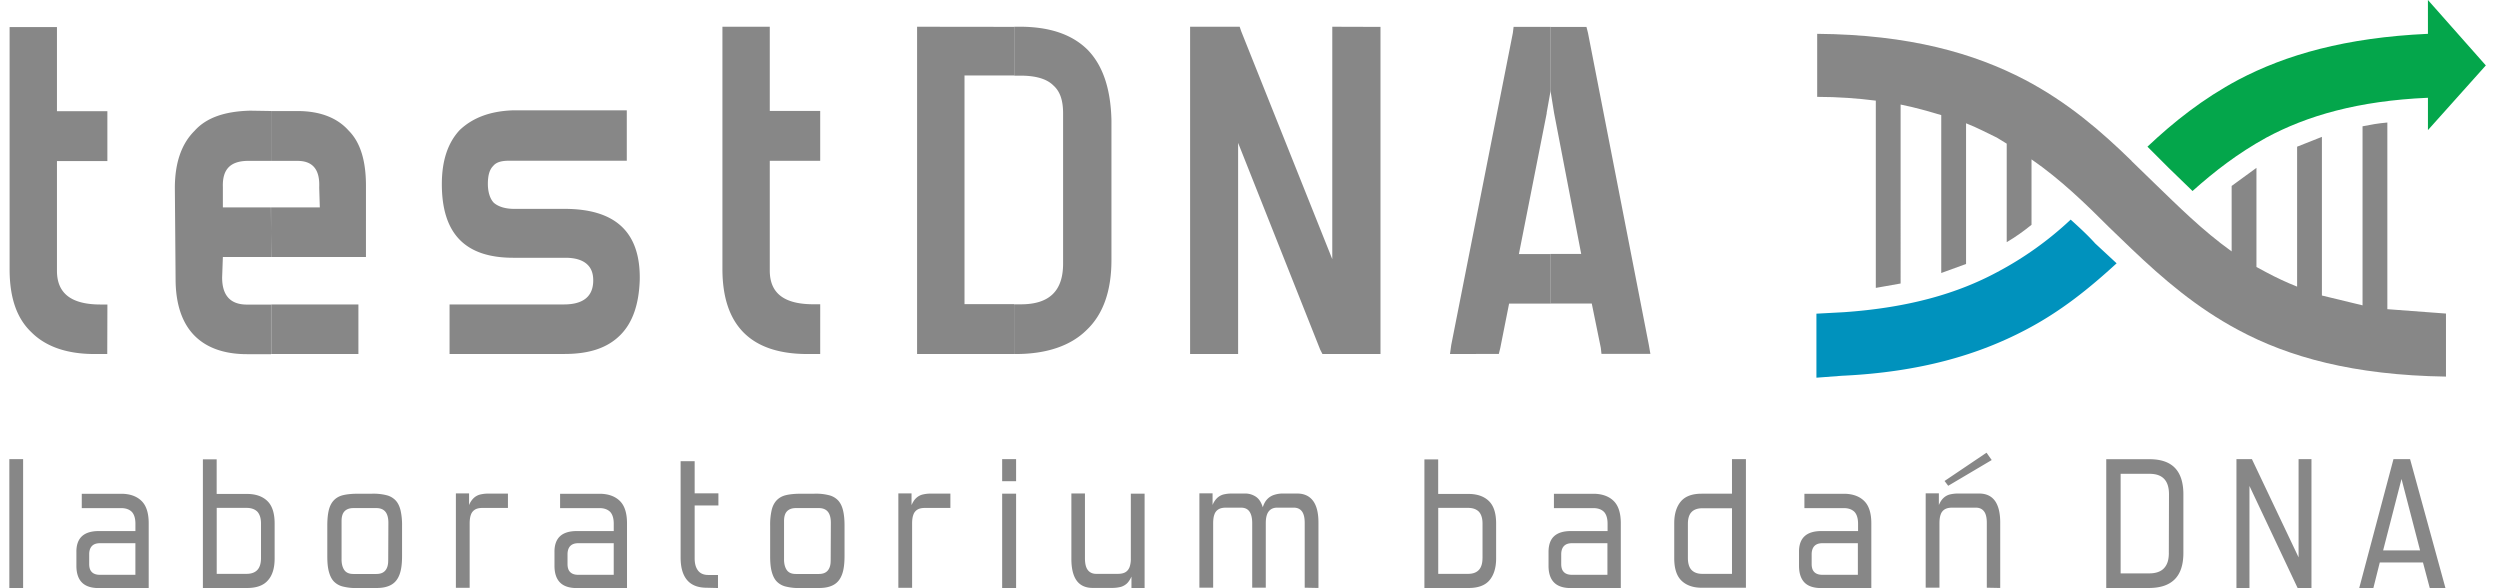 <svg xmlns="http://www.w3.org/2000/svg" width="102" height="24" fill="none" xmlns:v="https://vecta.io/nano"><g fill="#878787"><path d="M.943 23.99v-5.258H.381v5.258h.562zm5.124 0v-2.643c0-.401-.092-.704-.281-.897s-.469-.304-.837-.304H3.336v.585h1.612c.196 0 .339.06.435.158.096.108.142.269.142.479v.299H4.033c-.311 0-.542.073-.693.215s-.227.358-.223.642v.562c0 .296.073.523.223.677s.381.231.693.231h2.033l.001-.004zm-.546-.538H4.074c-.146 0-.254-.038-.327-.112s-.108-.179-.108-.331v-.389c0-.149.038-.265.112-.342s.181-.115.327-.115h1.446v1.289h-.004zm4.566.538c.373 0 .658-.1.837-.304.188-.203.281-.504.281-.897v-1.435c0-.401-.092-.704-.281-.897s-.469-.304-.837-.304H8.84v-1.411h-.562V24h1.808l.001-.01zm.562-1.22c0 .215-.05.377-.146.481s-.242.162-.438.162H8.842v-2.691h1.223c.196 0 .342.06.438.158.096.108.146.269.146.478v1.413zm4.724 1.22c.257 0 .462-.05.616-.146s.257-.242.323-.435.092-.435.092-.727v-1.238a2.68 2.68 0 0 0-.06-.616c-.041-.17-.104-.3-.196-.404a.76.76 0 0 0-.381-.22c-.162-.04-.359-.069-.612-.06h-.552c-.234 0-.435.019-.598.057s-.288.112-.381.208-.166.231-.208.401-.062.381-.062.639v1.238c0 .246.016.45.06.62s.104.3.196.404a.76.76 0 0 0 .381.22 2.2 2.2 0 0 0 .616.06h.765zm.465-1.108c0 .177-.042.308-.123.401s-.203.135-.359.135h-.939c-.179 0-.3-.057-.373-.166s-.112-.261-.108-.458v-1.531c0-.181.038-.315.12-.401s.2-.132.362-.132h.939c.177 0 .3.06.377.162s.115.261.112.462l-.007 1.528zm3.324 1.108v-2.627c0-.146.016-.266.05-.358.028-.088.087-.163.166-.212s.181-.069.311-.069h1.035v-.585h-.79c-.123-.002-.246.013-.365.043-.096.028-.183.08-.254.15a.81.81 0 0 0-.177.277v-.478h-.538v3.85h.562v.009zm6.42 0v-2.643c0-.401-.092-.704-.281-.897s-.469-.304-.837-.304h-1.612v.585h1.612c.196 0 .338.06.435.158.096.108.142.269.142.479v.299h-1.502c-.311 0-.543.073-.693.215s-.227.358-.223.642v.562c0 .296.073.523.223.677s.381.231.693.231h2.042l.001-.004zm-.546-.538H23.59c-.146 0-.254-.038-.327-.112s-.108-.179-.108-.331v-.389c0-.149.038-.265.112-.342s.181-.115.327-.115h1.446v1.289h-.004zm4.258.538v-.531h-.397c-.179 0-.323-.057-.416-.179s-.139-.281-.139-.504v-2.153h.969v-.496h-.969v-1.31h-.573v3.931c0 .408.089.715.269.924s.446.308.804.308l.451.011zm4.132 0c.257 0 .462-.05.616-.146s.257-.242.323-.435.092-.435.092-.727v-1.238c0-.242-.019-.446-.06-.616s-.104-.3-.196-.404a.76.76 0 0 0-.381-.22 2.15 2.15 0 0 0-.612-.06h-.538c-.234 0-.435.019-.598.057s-.288.112-.381.208-.166.231-.207.401a2.72 2.72 0 0 0-.062.639v1.238c0 .246.016.45.06.62s.104.3.196.404a.76.76 0 0 0 .381.22 2.2 2.2 0 0 0 .616.06h.751zm.465-1.108c0 .177-.042.308-.123.401s-.203.135-.359.135h-.939c-.179 0-.3-.057-.373-.166s-.112-.261-.108-.458v-1.531c0-.181.038-.315.12-.401s.2-.132.362-.132h.939c.177 0 .3.06.377.162s.115.261.112.462l-.007 1.528zm3.323 1.108v-2.627c0-.146.016-.266.05-.358.028-.088.087-.163.166-.212s.181-.069.311-.069h1.035v-.585h-.789c-.123-.002-.246.013-.365.043-.096.028-.183.08-.254.15s-.127.162-.177.277v-.478h-.538v3.85h.562v.009zm4.243-4.358v-.9h-.569v.9h.569zm0 4.358v-3.847h-.569v3.85h.569v-.004zm5.243 0v-3.847h-.562v2.635a1.03 1.03 0 0 1-.05.354c-.035.093-.092.166-.169.212s-.181.069-.311.069h-.885c-.154 0-.269-.06-.342-.158-.078-.104-.115-.261-.115-.479v-2.643h-.554v2.67c0 .392.073.688.215.885s.362.299.654.299h.781c.124.002.248-.013.369-.042a.64.64 0 0 0 .254-.146c.069-.069.127-.161.179-.273v.465l.537-.001zm7.093 0v-2.67c0-.392-.073-.688-.22-.885s-.362-.299-.65-.299h-.562c-.127-.003-.253.015-.373.054a.66.66 0 0 0-.285.177c-.078.081-.139.193-.181.331-.06-.192-.142-.331-.269-.423-.139-.096-.304-.145-.473-.139h-.511a1.42 1.42 0 0 0-.365.042c-.096.028-.183.08-.254.15a.81.81 0 0 0-.177.277v-.478h-.538v3.85h.562v-2.626c0-.146.016-.265.05-.358.028-.088.087-.164.166-.212s.181-.069.311-.069h.608c.146 0 .261.046.338.149s.12.261.12.481v2.635h.554v-2.635c0-.22.042-.381.123-.481s.196-.149.342-.149h.673c.149 0 .261.05.338.154s.112.261.112.477v2.635l.56.011zm6.131 0c.373 0 .658-.1.837-.304s.281-.504.281-.897v-1.435c0-.401-.092-.704-.281-.897s-.469-.304-.837-.304h-1.246v-1.411h-.562V24h1.808l.001-.01zm.562-1.22c0 .215-.05.377-.146.481s-.242.162-.438.162H58.68v-2.691h1.223c.196 0 .342.06.438.158.096.108.146.269.146.478v1.413zm5.643 1.22v-2.643c0-.401-.092-.704-.281-.897s-.469-.304-.837-.304H63.4v.585h1.612c.196 0 .339.06.435.158.096.108.142.269.142.479v.299h-1.493c-.311 0-.542.073-.693.215s-.223.358-.223.642v.562c0 .296.073.523.223.677s.381.231.693.231h2.034l.001-.004zm-.55-.538h-1.446c-.146 0-.254-.038-.327-.112s-.108-.179-.108-.331v-.389c0-.149.038-.265.112-.342s.181-.115.327-.115h1.446v1.289h-.004zm5.655.538v-5.258h-.569v1.411h-1.238c-.377 0-.658.1-.837.304s-.281.504-.281.897v1.435c0 .401.092.704.281.897s.469.304.837.304h1.808l-.001.01zm-.569-.577H69.45c-.196 0-.342-.06-.438-.162s-.146-.269-.146-.481v-1.396c0-.22.05-.377.146-.479s.242-.158.438-.158h1.215v2.675zm5.685.577v-2.643c0-.401-.092-.704-.281-.897s-.47-.304-.837-.304H73.62v.585h1.612c.196 0 .338.06.435.158.096.108.142.269.142.479v.299h-1.493c-.311 0-.542.073-.693.215s-.227.358-.223.642v.562c0 .296.073.523.22.677s.381.231.693.231h2.042l-.005-.004zm-.546-.538h-1.453c-.146 0-.254-.038-.327-.112s-.108-.179-.108-.331v-.389c0-.149.038-.265.112-.342s.181-.115.327-.115h1.446v1.289h.003zm5.805.538v-2.67c0-.392-.073-.688-.215-.885s-.358-.299-.646-.299h-.846a1.42 1.42 0 0 0-.365.042c-.096.028-.183.08-.254.15s-.127.162-.177.277v-.478h-.538v3.85h.562v-2.626c0-.146.016-.265.05-.358.028-.088.087-.164.166-.212s.181-.069.311-.069h.954c.15 0 .261.05.339.154s.112.261.112.477v2.635l.548.011zm-.347-5.22l-.212-.3-1.712 1.154.149.196 1.774-1.05zm6.408 5.22c.478 0 .827-.12 1.062-.358s.35-.596.35-1.073v-2.392c0-.477-.115-.835-.342-1.073s-.577-.358-1.035-.358h-1.77v5.258h1.734l.001-.005zm.819-1.431c0 .277-.06.479-.2.627-.132.139-.335.208-.598.208h-1.169v-4.062h1.184c.526 0 .789.277.789.835l-.007 2.393zm5.819 1.431v-5.258h-.526v4.008l-1.904-4.008h-.631v5.258h.531v-4.163l1.966 4.166h.565l-.001-.004zm5.466 0l-1.443-5.258h-.677l-1.397 5.258h.577l.261-1.042h1.762l.277 1.042h.639zm-1.035-1.535h-1.507l.75-2.913.757 2.913zM11.059 4.53v2.033h-.919c-.739 0-1.073.338-1.047 1.073v.827h1.966v2.023H9.093l-.03.837c0 .734.339 1.104 1.012 1.104h.981v2.023h-.981c-.957 0-1.689-.277-2.177-.795s-.734-1.289-.734-2.27l-.03-3.712c0-1.042.277-1.812.8-2.331.492-.554 1.258-.8 2.27-.827l.855.014zm-6.683 9.914h-.523c-1.135 0-1.993-.308-2.572-.889-.616-.585-.889-1.443-.889-2.572v-9.88h1.932v3.435h2.057v2.033H2.324v4.478c0 .923.585 1.375 1.781 1.375h.277l-.006 2.019zm29.088 0h-.523c-2.3 0-3.466-1.166-3.466-3.466V1.091h1.932v3.435h2.057V6.56h-2.057v4.478c0 .923.58 1.376 1.781 1.376h.277l-.001 2.031zm-22.399-3.958h3.866V7.57c0-.981-.215-1.75-.704-2.239-.462-.523-1.166-.8-2.085-.8h-1.08v2.033h1.073c.612 0 .919.339.889 1.073v.03l.024.795h-1.996l.014 2.023zm0 1.935v2.023h3.558v-2.023h-3.558zM41.388 1.096v1.984h-2.036v9.328h2.023v2.035h-3.958V1.091l3.971.005zm0 13.348h.062c1.258 0 2.239-.339 2.885-.981.677-.642 1.012-1.597 1.012-2.854V4.901c-.03-1.258-.339-2.208-.957-2.854-.642-.646-1.566-.957-2.793-.957h-.215v1.996h.246c.612 0 1.073.123 1.35.401.277.246.396.616.396 1.135v6.136c0 1.104-.554 1.658-1.719 1.658h-.277v2.023l.01.005zm-23.046 0v-2.023h4.666c.766 0 1.196-.308 1.196-.981 0-.308-.092-.523-.273-.677s-.462-.246-.861-.246h-2.127c-1.966 0-2.916-.981-2.916-3.008 0-.957.246-1.689.734-2.208.523-.492 1.227-.769 2.181-.8h4.631v2.057h-4.811c-.308 0-.519.062-.642.215-.154.154-.215.401-.215.734s.092.616.246.769c.179.154.462.246.827.246h2.054c2.089 0 3.1.957 3.07 2.885-.03.981-.277 1.75-.8 2.27s-1.258.765-2.27.765l-4.691.001zM56.324 1.097v13.347h-2.368l-.092-.179-3.349-8.436v8.615h-1.959V1.091h2.023l.06.179 3.718 9.304V1.091l1.968.006zm2.886 12.982l2.515-12.737.03-.246h1.504v2.639l-.154.861v.03l-1.134 5.739h1.289v2.023h-1.689l-.359 1.808-.06.246H59.16l.05-.364z"/><path d="M63.409 4.622l1.104 5.739h-1.258v2.023h1.689l.369 1.808.027.246h1.996l-.062-.359L64.79 1.344l-.062-.246h-1.473v2.572l.154.953zM86.97 6.565c-1.258-1.227-2.608-2.392-4.358-3.312-2.057-1.073-4.693-1.842-8.471-1.873v2.572c.858 0 1.658.062 2.392.154v7.64l1.012-.179V4.265c.616.123 1.135.277 1.658.431v6.443l1.012-.369V5.03c.462.179.858.396 1.258.585l.401.246v4.019c.369-.215.707-.462 1.012-.708v-2.67c1.196.827 2.208 1.812 3.189 2.793l.892.858c1.289 1.227 2.639 2.392 4.358 3.312 2.057 1.104 4.693 1.842 8.471 1.9v-2.572l-2.392-.179V4.999c-.369.03-.704.092-1.012.154v7.305l-1.658-.401V5.584l-1.012.401v5.709c-.43-.17-.85-.366-1.258-.585l-.401-.215V6.848l-1.012.739v2.67c-1.196-.858-2.177-1.842-3.162-2.793l-.919-.892v-.007z"/></g><path d="M99.06 1.38c-3.377.154-5.801.858-7.732 1.873-1.443.769-2.639 1.719-3.712 2.731l.858.858.981.951c.889-.795 1.842-1.535 3.008-2.177 1.658-.892 3.743-1.504 6.597-1.627v1.319l2.362-2.639L99.059 0l.001 1.38z" fill="#04a64b"/><path d="M85.465 9.911c-.308-.339-.646-.646-.981-.951a13.76 13.76 0 0 1-3.008 2.147c-1.588.854-3.578 1.446-6.251 1.631l-1.115.06v2.612l1.027-.078c3.239-.149 5.593-.873 7.478-1.858 1.473-.766 2.639-1.719 3.743-2.731l-.892-.827v-.004z" fill="#0092bd"/></svg>